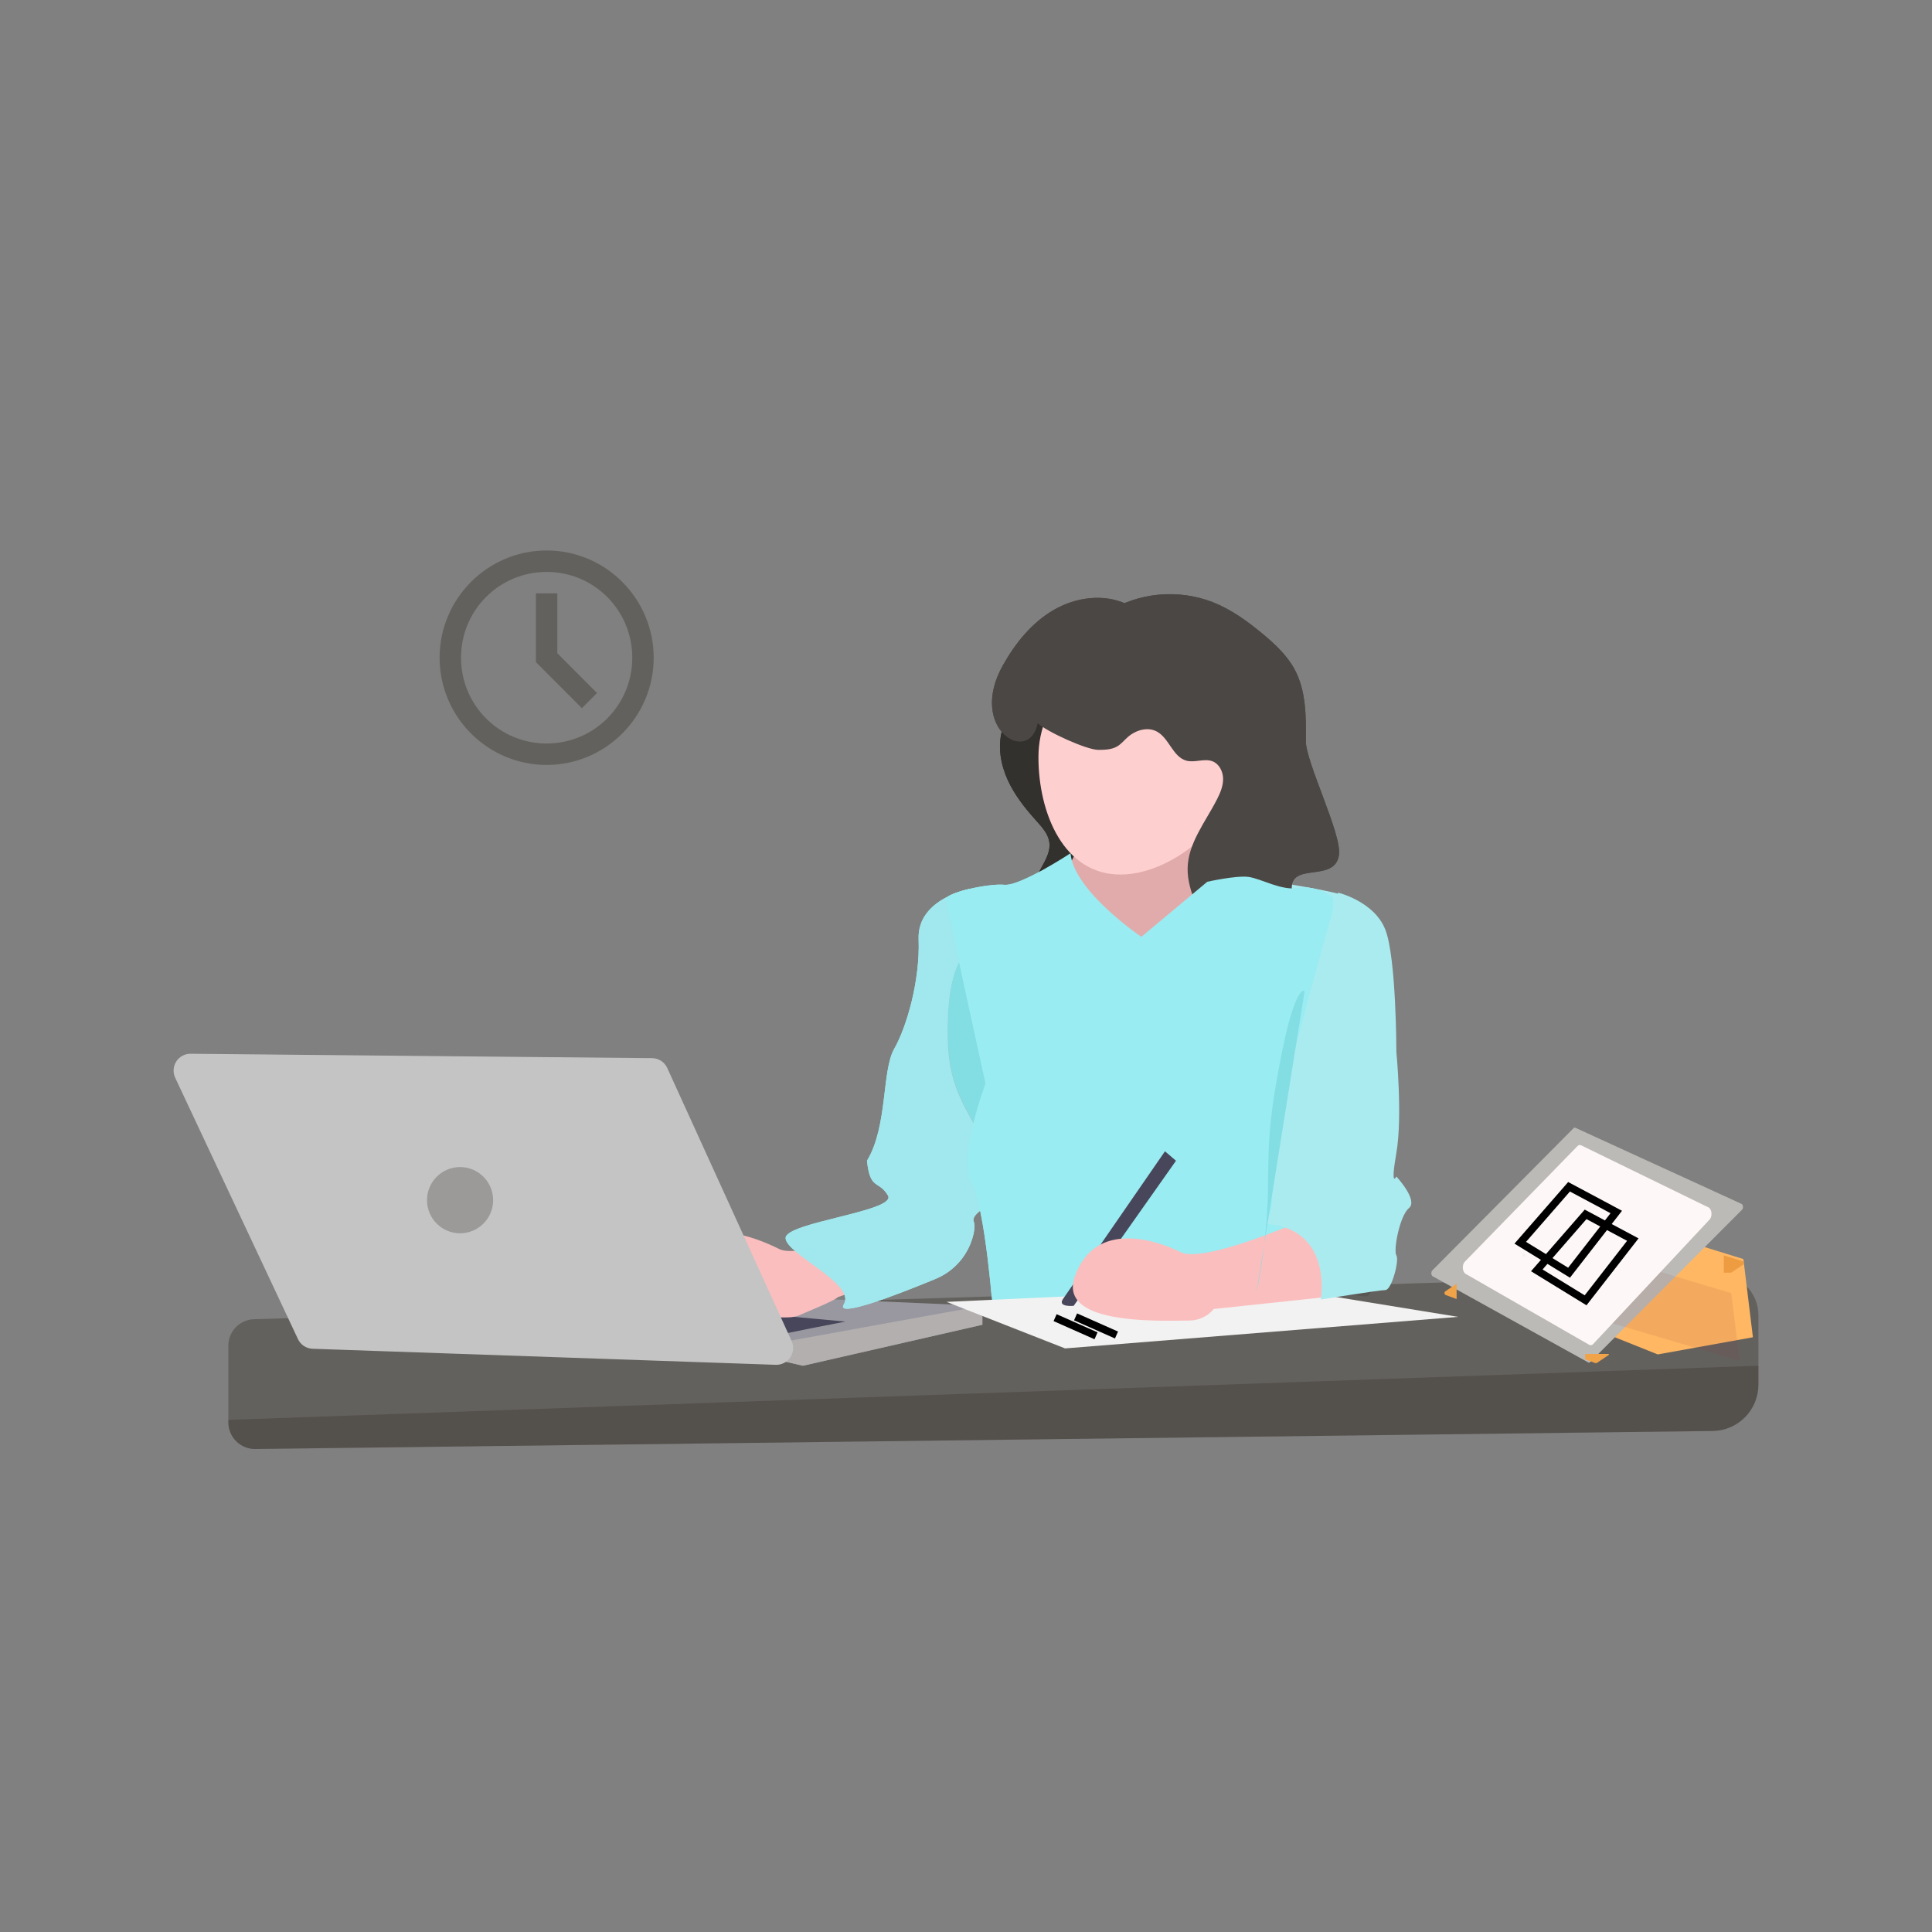 <svg width="256" height="256" viewBox="0 0 256 256" fill="none" xmlns="http://www.w3.org/2000/svg">
<rect x="0" y="0" width="256" height="256" fill="#808080" stroke="none"/>
<g clip-path="url(#clip0_713_3324)">
<path d="M132.745 96.91C132.202 99.054 132.616 101.36 133.536 103.37C134.455 105.381 135.853 107.134 137.332 108.776C138.076 109.603 138.881 110.481 139.039 111.583C139.249 113.052 138.261 114.381 137.597 115.707C137.016 116.869 136.664 118.132 136.559 119.427C136.47 120.539 136.609 121.764 137.386 122.563C138.136 123.333 139.287 123.519 140.356 123.619C143.3 123.892 146.267 123.821 149.194 123.405C148.374 122.312 148.682 121.634 148.759 120.268C148.91 117.59 150.856 115.165 151.234 112.509C151.535 110.397 150.139 108.459 148.82 106.784L142.773 99.106C141.771 97.834 140.773 96.524 140.054 95.065C139.539 94.023 139.443 92.066 138.149 91.719C135.712 91.064 133.219 95.04 132.745 96.91Z" fill="#33312E"/>
<path d="M146.438 103.239C146.438 103.239 142.266 115.567 140.181 116.403C138.095 117.239 152.695 132.283 152.695 132.283L163.333 127.059L163.75 117.03L159.579 116.821C159.579 116.821 158.953 112.642 161.039 110.552C163.125 108.463 146.438 103.239 146.438 103.239Z" fill="#FBBEBE"/>
<path opacity="0.1" d="M146.438 103.239C146.438 103.239 142.266 115.567 140.181 116.403C138.095 117.239 152.695 132.283 152.695 132.283L163.333 127.059L163.75 117.03L159.579 116.821C159.579 116.821 158.953 112.642 161.039 110.552C163.125 108.463 146.438 103.239 146.438 103.239Z" fill="black"/>
<path d="M151.235 124.134C151.235 124.134 142.266 118.074 141.849 113.06C141.849 113.06 135.174 117.448 133.089 117.239C131.003 117.03 125.371 118.283 125.371 119.119C125.371 119.955 130.586 143.567 130.586 143.567C130.586 143.567 126.831 153.597 128.708 156.731C130.586 159.865 131.629 174.492 131.629 174.492H175.014C175.014 174.492 169.173 164.253 172.302 156.94C175.431 149.626 176.682 118.91 176.682 118.91C176.682 118.91 174.388 117.239 172.093 117.657C169.799 118.074 167.087 116.403 165.419 116.194C163.75 115.985 159.969 116.84 159.969 116.84L151.235 124.134Z" fill="#99ECF1"/>
<path d="M232.999 174.268V183.462C232.999 185.08 232.363 186.632 231.228 187.784C230.093 188.935 228.551 189.591 226.936 189.611L33.827 192C33.361 192.005 32.898 191.918 32.465 191.743C32.032 191.569 31.638 191.309 31.306 190.981C30.974 190.652 30.71 190.261 30.53 189.83C30.351 189.398 30.258 188.935 30.258 188.468V178.304C30.258 177.395 30.611 176.52 31.244 175.867C31.876 175.214 32.737 174.833 33.645 174.805L227.385 168.815C228.114 168.792 228.84 168.916 229.521 169.18C230.201 169.444 230.821 169.842 231.344 170.351C231.868 170.859 232.284 171.468 232.569 172.141C232.853 172.814 232.999 173.537 232.999 174.268V174.268Z" fill="#63615D"/>
<path opacity="0.2" d="M232.999 180.969V183.462C232.999 185.08 232.363 186.632 231.228 187.784C230.093 188.935 228.551 189.591 226.936 189.611L33.827 192C33.361 192.005 32.898 191.918 32.465 191.743C32.032 191.569 31.638 191.309 31.306 190.981C30.974 190.652 30.71 190.261 30.53 189.829C30.351 189.398 30.258 188.935 30.258 188.468V188.141L232.999 180.969Z" fill="#1B0B0B"/>
<path d="M130.17 173.029V175.536L106.391 180.969L104.068 180.432L103.68 180.342L86.576 171.148L130.17 173.029Z" fill="#9998A0"/>
<path d="M130.17 173.029V175.537L106.391 180.97L104.068 180.433L103.68 177.835L130.17 173.029Z" fill="#B3AFAF"/>
<path d="M102.845 176.999C103.262 176.79 112.022 175.118 112.022 175.118L96.17 173.656L102.845 176.999Z" fill="#47465A"/>
<path d="M148.462 115.88C140.974 115.88 137.599 107.815 137.599 100.313C137.599 92.812 143.669 86.731 151.157 86.731C158.645 86.731 164.715 92.812 164.715 100.313C164.715 107.815 155.95 115.88 148.462 115.88Z" fill="#FECFCF"/>
<path d="M118.281 161.746C118.281 161.746 106.183 166.97 103.263 165.507C100.343 164.044 91.582 160.283 88.871 168.014C86.684 174.249 99.449 174.641 104.473 174.559C105.08 174.549 105.678 174.407 106.226 174.143C106.773 173.879 110.636 172.343 111.022 171.874L107.643 173.029L125.06 167.074C125.06 167.074 121.201 160.492 118.281 161.746Z" fill="#FBBEBE"/>
<path d="M128.604 117.761C128.604 117.761 121.512 119.014 121.721 124.447C121.929 129.88 120.157 136.044 118.488 138.97C116.819 141.895 117.654 149.208 114.88 153.805C115.297 157.775 116.402 156.313 117.654 158.402C118.905 160.492 104.096 161.954 104.096 164.044C104.096 166.134 113.482 170.104 111.813 172.82C110.613 174.774 119.075 171.483 123.917 169.483C125.178 168.973 126.298 168.167 127.182 167.131C128.065 166.096 128.686 164.862 128.992 163.535C129.139 162.869 129.178 162.268 129.021 161.85C128.396 160.178 135.8 157.984 136.009 153.805C136.217 149.626 134.966 145.447 133.923 141.268C132.88 137.089 128.604 117.761 128.604 117.761Z" fill="#A0E8ED"/>
<path d="M25.247 139.63L86.411 140.21C86.834 140.214 87.247 140.339 87.602 140.569C87.956 140.8 88.238 141.127 88.414 141.513L104.897 177.693C105.055 178.038 105.121 178.418 105.091 178.797C105.061 179.175 104.934 179.539 104.724 179.855C104.513 180.171 104.226 180.427 103.889 180.601C103.552 180.774 103.176 180.858 102.797 180.845L41.418 178.718C41.009 178.704 40.612 178.577 40.271 178.351C39.93 178.126 39.657 177.81 39.483 177.44L23.214 142.807C23.053 142.465 22.982 142.089 23.007 141.713C23.031 141.336 23.151 140.973 23.354 140.655C23.557 140.338 23.837 140.077 24.168 139.898C24.5 139.719 24.871 139.626 25.247 139.63Z" fill="#C4C4C4"/>
<path opacity="0.1" d="M176.787 122.149C176.787 122.149 179.812 118.074 181.272 121.835C182.732 125.596 182.523 140.223 182.523 140.223C182.523 140.223 185.026 147.537 184.192 152.343C183.358 157.148 185.026 157.775 185.026 157.775C185.026 157.775 185.443 159.865 184.192 160.91C182.94 161.954 182.106 166.551 182.523 167.178C182.94 167.805 181.897 171.775 181.063 171.775C180.229 171.775 178.456 171.462 178.456 171.462C178.456 171.462 174.18 163.626 165.211 162.999C165.211 162.999 166.671 160.91 165.837 156.731C165.002 152.551 176.787 122.149 176.787 122.149Z" fill="black"/>
<path d="M160.648 106.895C159.611 106.895 158.771 105.398 158.771 103.552C158.771 101.705 159.611 100.208 160.648 100.208C161.685 100.208 162.525 101.705 162.525 103.552C162.525 105.398 161.685 106.895 160.648 106.895Z" fill="#FBBEBE"/>
<path d="M166.671 116.511C166.671 116.511 178.248 118.179 178.873 119.014C179.499 119.85 178.248 124.865 178.248 124.865L169.904 126.328L163.484 124.941L166.671 116.511Z" fill="#AAEBEF"/>
<path opacity="0.1" d="M131.188 124.693C129.444 124.392 127.744 125.973 126.841 128.057C125.939 130.141 125.693 132.638 125.605 135.064C125.516 137.476 125.569 139.938 126.117 142.231C127.242 146.938 130.264 150.266 132.013 154.595C133.356 158.029 133.899 161.726 133.601 165.402" fill="black"/>
<path d="M131.241 124.589C129.497 124.288 127.797 125.868 126.894 127.952C125.991 130.036 125.746 132.534 125.657 134.96C125.569 137.371 125.621 139.834 126.169 142.126C127.295 146.834 130.317 150.162 132.065 154.491C133.409 157.925 133.952 161.621 133.653 165.298" fill="#83DEE4"/>
<path d="M199.48 171.382L219.658 179.468L232.27 177.194L231.17 168.151L231.008 166.834L209.822 160.265L208.308 161.781L199.48 171.382Z" fill="#FFB763"/>
<path d="M189.847 169.115L191.334 169.939L209.068 179.761L210.447 180.524C210.49 180.548 210.537 180.557 210.583 180.549C210.629 180.541 210.673 180.516 210.711 180.477L212.335 178.849L229.229 161.899L230.826 160.299C230.872 160.252 230.908 160.188 230.93 160.112C230.953 160.036 230.96 159.952 230.952 159.87C230.944 159.788 230.921 159.711 230.884 159.648C230.848 159.585 230.801 159.539 230.748 159.515L228.203 158.349L210.313 150.154L208.751 149.437C208.709 149.418 208.665 149.413 208.621 149.422C208.578 149.432 208.537 149.456 208.5 149.493L207.27 150.733L191.331 166.785L189.786 168.341C189.741 168.386 189.706 168.448 189.683 168.521C189.661 168.595 189.652 168.676 189.658 168.756C189.665 168.836 189.685 168.912 189.719 168.975C189.752 169.039 189.796 169.087 189.847 169.115V169.115Z" fill="#BBBAB6"/>
<path opacity="0.1" d="M208.43 165.089V173.801L230.539 180.342L229.392 171.338L208.43 165.089Z" fill="#8D3939"/>
<path d="M226.534 161.591L211.101 178.098C211.027 178.178 210.941 178.229 210.852 178.246C210.762 178.264 210.672 178.247 210.587 178.199L194.203 168.792C194.104 168.734 194.016 168.634 193.951 168.503C193.885 168.371 193.844 168.214 193.832 168.048C193.82 167.882 193.837 167.714 193.882 167.563C193.928 167.412 193.999 167.283 194.087 167.192L209.025 151.861C209.095 151.789 209.174 151.743 209.257 151.724C209.339 151.706 209.424 151.717 209.503 151.756L226.382 159.986C226.485 160.037 226.577 160.132 226.647 160.261C226.717 160.39 226.762 160.547 226.778 160.714C226.794 160.882 226.779 161.053 226.736 161.208C226.693 161.363 226.623 161.496 226.534 161.591Z" fill="#FDF7F7"/>
<path d="M228.412 166.346V168.63H229.398L230.931 167.6C230.975 167.571 231.01 167.529 231.031 167.48C231.053 167.431 231.06 167.377 231.052 167.324C231.045 167.272 231.022 167.222 230.987 167.182C230.952 167.141 230.907 167.112 230.856 167.096L228.412 166.346Z" fill="#ED9C41"/>
<path d="M210.037 179.404V180.12L211.361 180.61C211.402 180.626 211.447 180.632 211.491 180.626C211.535 180.621 211.578 180.605 211.615 180.581L213.174 179.533V179.404H210.037Z" fill="#F1A34A"/>
<path d="M191.579 171.6L193.008 172.13V170.101H193.005L191.521 171.102C191.478 171.131 191.444 171.171 191.422 171.218C191.401 171.265 191.392 171.317 191.398 171.369C191.404 171.42 191.424 171.469 191.456 171.51C191.488 171.551 191.531 171.582 191.579 171.6V171.6Z" fill="#F1A34A"/>
<path d="M201.921 166.552C202.037 166.552 202.13 166.458 202.13 166.343C202.13 166.227 202.037 166.134 201.921 166.134C201.806 166.134 201.713 166.227 201.713 166.343C201.713 166.458 201.806 166.552 201.921 166.552Z" fill="#F2F2F2"/>
<path d="M146.616 81.147C148.696 79.843 151.05 79.042 153.492 78.805C155.934 78.569 158.397 78.904 160.687 79.785C163.143 80.752 165.312 82.328 167.341 84.018C168.968 85.374 170.555 86.853 171.555 88.723C173.071 91.557 173.066 94.93 173.025 98.145C172.989 100.944 177.801 110.495 177.42 113.269C176.898 117.072 170.88 114.094 171.149 117.923C171.417 121.753 163.185 121.176 166.941 121.94C163.447 122.205 170.414 126.767 166.941 126.301C164.752 126.007 162.455 125.505 160.854 123.98C159.685 122.867 159.025 121.332 158.45 119.822C157.872 118.305 157.344 116.728 157.364 115.104C157.406 111.726 159.748 108.892 161.277 105.879C161.706 105.034 162.082 104.125 162.067 103.177C162.052 102.228 161.558 101.233 160.678 100.883C159.593 100.451 158.336 101.095 157.207 100.793C155.394 100.308 154.923 97.785 153.258 96.917C152.026 96.275 150.454 96.756 149.418 97.683C148.955 98.098 148.558 98.599 148.021 98.911C147.293 99.334 146.408 99.354 145.566 99.364C143.994 99.381 138.629 96.913 137.496 95.821C136.391 101.516 128.173 96.559 132.889 88.158C134.531 85.233 136.709 82.516 139.607 80.831C142.504 79.146 146.201 78.624 149.242 80.03" fill="#4B4744"/>
<path d="M132.745 96.91C132.202 99.054 132.616 101.36 133.536 103.37C134.455 105.381 135.853 107.134 137.332 108.776C138.076 109.603 138.881 110.481 139.039 111.583C139.249 113.052 138.261 114.381 137.597 115.707C137.016 116.869 136.664 118.132 136.559 119.427C136.47 120.539 136.609 121.764 137.386 122.563C138.136 123.333 139.287 123.519 140.356 123.619C143.3 123.892 146.267 123.821 149.194 123.405C148.374 122.312 148.682 121.634 148.759 120.268C148.91 117.59 150.856 115.165 151.234 112.509C151.535 110.397 150.139 108.459 148.82 106.784L142.773 99.106C141.771 97.834 140.773 96.524 140.054 95.065C139.539 94.023 139.443 92.066 138.149 91.719C135.712 91.064 133.219 95.04 132.745 96.91Z" fill="#33312E"/>
<path d="M146.438 103.238C146.438 103.238 142.266 115.567 140.181 116.402C138.095 117.238 152.695 132.283 152.695 132.283L163.333 127.059L163.75 117.029L159.579 116.82C159.579 116.82 158.953 112.641 161.039 110.552C163.125 108.462 146.438 103.238 146.438 103.238Z" fill="#FBBEBE"/>
<path opacity="0.1" d="M146.438 103.238C146.438 103.238 142.266 115.567 140.181 116.402C138.095 117.238 152.695 132.283 152.695 132.283L163.333 127.059L163.75 117.029L159.579 116.82C159.579 116.82 158.953 112.641 161.039 110.552C163.125 108.462 146.438 103.238 146.438 103.238Z" fill="black"/>
<path d="M148.462 115.88C140.974 115.88 137.599 107.814 137.599 100.313C137.599 92.812 143.669 86.731 151.157 86.731C158.645 86.731 164.715 92.812 164.715 100.313C164.715 107.814 155.95 115.88 148.462 115.88Z" fill="#FECFCF"/>
<path d="M128.604 117.761C128.604 117.761 121.512 119.014 121.721 124.447C121.929 129.88 120.157 136.044 118.488 138.97C116.819 141.895 117.654 149.208 114.88 153.805C115.297 157.775 116.402 156.313 117.654 158.402C118.905 160.492 104.096 161.954 104.096 164.044C104.096 166.134 113.482 170.104 111.813 172.82C110.613 174.774 119.075 171.483 123.917 169.483C125.178 168.973 126.298 168.167 127.182 167.131C128.065 166.096 128.686 164.862 128.992 163.535C129.139 162.869 129.178 162.268 129.021 161.85C128.396 160.178 135.8 157.984 136.009 153.805C136.217 149.626 134.966 145.447 133.923 141.268C132.88 137.089 128.604 117.761 128.604 117.761Z" fill="#A0E8ED"/>
<path opacity="0.1" d="M131.188 124.693C129.444 124.392 127.744 125.973 126.841 128.057C125.939 130.141 125.693 132.638 125.605 135.064C125.516 137.476 125.569 139.938 126.117 142.231C127.242 146.938 130.264 150.266 132.013 154.595C133.356 158.029 133.899 161.726 133.601 165.402" fill="black"/>
<path d="M131.241 124.589C129.497 124.288 127.797 125.868 126.894 127.952C125.991 130.036 125.746 132.534 125.657 134.96C125.569 137.371 125.621 139.834 126.169 142.126C127.295 146.834 130.317 150.162 132.065 154.491C133.409 157.925 133.952 161.621 133.653 165.298" fill="#83DEE4"/>
<path d="M146.616 81.146C148.696 79.843 151.05 79.041 153.492 78.805C155.934 78.569 158.397 78.904 160.687 79.784C163.143 80.752 165.312 82.327 167.341 84.017C168.968 85.374 170.555 86.853 171.555 88.722C173.071 91.556 173.066 94.93 173.025 98.144C172.989 100.943 177.801 110.495 177.42 113.268C176.898 117.072 170.88 114.093 171.149 117.923C171.417 121.753 163.185 121.176 166.941 121.94C163.447 122.205 170.414 126.766 166.941 126.3C164.752 126.007 162.455 125.504 160.854 123.98C159.685 122.866 159.025 121.331 158.45 119.822C157.872 118.304 157.344 116.728 157.364 115.104C157.406 111.725 159.748 108.891 161.277 105.879C161.706 105.034 162.082 104.125 162.067 103.176C162.052 102.228 161.558 101.232 160.678 100.882C159.593 100.45 158.336 101.095 157.207 100.793C155.394 100.308 154.923 97.785 153.258 96.917C152.026 96.274 150.454 96.756 149.418 97.683C148.955 98.097 148.558 98.598 148.021 98.91C147.293 99.333 146.408 99.354 145.566 99.363C143.994 99.381 138.629 96.912 137.496 95.82C136.391 101.515 128.173 96.559 132.889 88.157C134.531 85.232 136.709 82.515 139.607 80.83C142.504 79.146 146.201 78.623 149.242 80.03" fill="#4B4744"/>
<path d="M214.165 160.596L207.907 157.253L201.441 164.671L207.907 168.641L214.165 160.596Z" stroke="black"/>
<path d="M216.356 164.253L210.099 160.91L203.633 168.328L210.099 172.298L216.356 164.253Z" stroke="black"/>
<path d="M72.434 72.94C64.617 72.94 58.25 79.319 58.25 87.149C58.25 94.98 64.617 101.358 72.434 101.358C80.25 101.358 86.617 94.98 86.617 87.149C86.617 79.319 80.25 72.94 72.434 72.94ZM72.434 75.782C78.717 75.782 83.78 80.855 83.78 87.149C83.78 93.444 78.717 98.516 72.434 98.516C66.15 98.516 61.087 93.444 61.087 87.149C61.087 80.855 66.15 75.782 72.434 75.782ZM71.015 78.624V87.738L77.104 93.837L79.11 91.828L73.852 86.561V78.624H71.015Z" fill="#63615D"/>
<path d="M151.235 124.134C151.235 124.134 142.266 118.074 141.849 113.06C141.849 113.06 135.174 117.448 133.089 117.239C131.003 117.03 125.371 118.283 125.371 119.119C125.371 119.955 130.586 143.567 130.586 143.567C130.586 143.567 126.831 153.597 128.708 156.731C130.586 159.865 131.629 174.492 131.629 174.492H175.014C175.014 174.492 169.173 164.253 172.302 156.94C175.431 149.626 176.682 118.91 176.682 118.91C176.682 118.91 174.388 117.239 172.093 117.657C169.799 118.074 167.087 116.403 165.419 116.194C163.75 115.985 159.969 116.84 159.969 116.84L151.235 124.134Z" fill="#99ECF1"/>
<path d="M193.203 174.491L168.803 170.521L125.414 172.506L141.128 178.671L193.203 174.491Z" fill="#F2F2F2"/>
<path d="M154.364 152.552L155.824 153.805L142.267 173.029C142.267 173.029 140.181 173.238 140.807 172.193L154.364 152.552Z" fill="#47465A"/>
<path d="M171.469 162.164C171.469 162.164 159.371 167.387 156.451 165.925C153.531 164.462 145.126 161.432 142.414 169.163C140.227 175.398 152.638 175.058 157.661 174.976C158.269 174.966 158.867 174.825 159.414 174.561C159.961 174.297 160.445 173.917 160.831 173.447L178.561 171.566C178.561 171.566 174.389 160.91 171.469 162.164Z" fill="#FBBEBE"/>
<path d="M177.31 118.283C177.31 118.283 182.107 119.432 183.567 123.194C185.027 126.955 185.027 139.388 185.027 139.388C185.027 139.388 185.861 147.955 185.027 152.761C184.193 157.566 185.027 155.895 185.027 155.895C185.027 155.895 187.947 159.029 186.696 160.074C185.444 161.119 184.61 165.716 185.027 166.343C185.444 166.969 184.401 170.94 183.567 170.94C182.733 170.94 175.015 172.193 175.015 172.193C175.015 172.193 176.684 162.79 167.715 162.163C167.715 162.163 169.175 160.074 168.341 155.895C167.506 151.716 177.31 118.283 177.31 118.283Z" fill="#AAEBEF"/>
<path d="M172.867 131.343C172.434 130.961 171.685 132.433 171.07 134.441C170.456 136.448 169.952 138.895 169.505 141.279C169.06 143.649 168.646 146.077 168.399 148.361C167.893 153.052 168.154 156.479 167.888 160.827C167.663 164.275 167.171 167.942 166.447 171.547" fill="#83DEE4"/>
<path d="M139.807 174.596L145.23 176.999" stroke="black"/>
<path d="M142.518 174.492L147.941 176.895" stroke="black"/>
<ellipse cx="60.962" cy="159.029" rx="4.38" ry="4.388" fill="#63615D" fill-opacity="0.42"/>
</g>
<defs>
<clipPath id="clip0_713_3324">
<rect width="210" height="127" fill="white" transform="translate(23 65)"/>
</clipPath>
</defs>
</svg>
